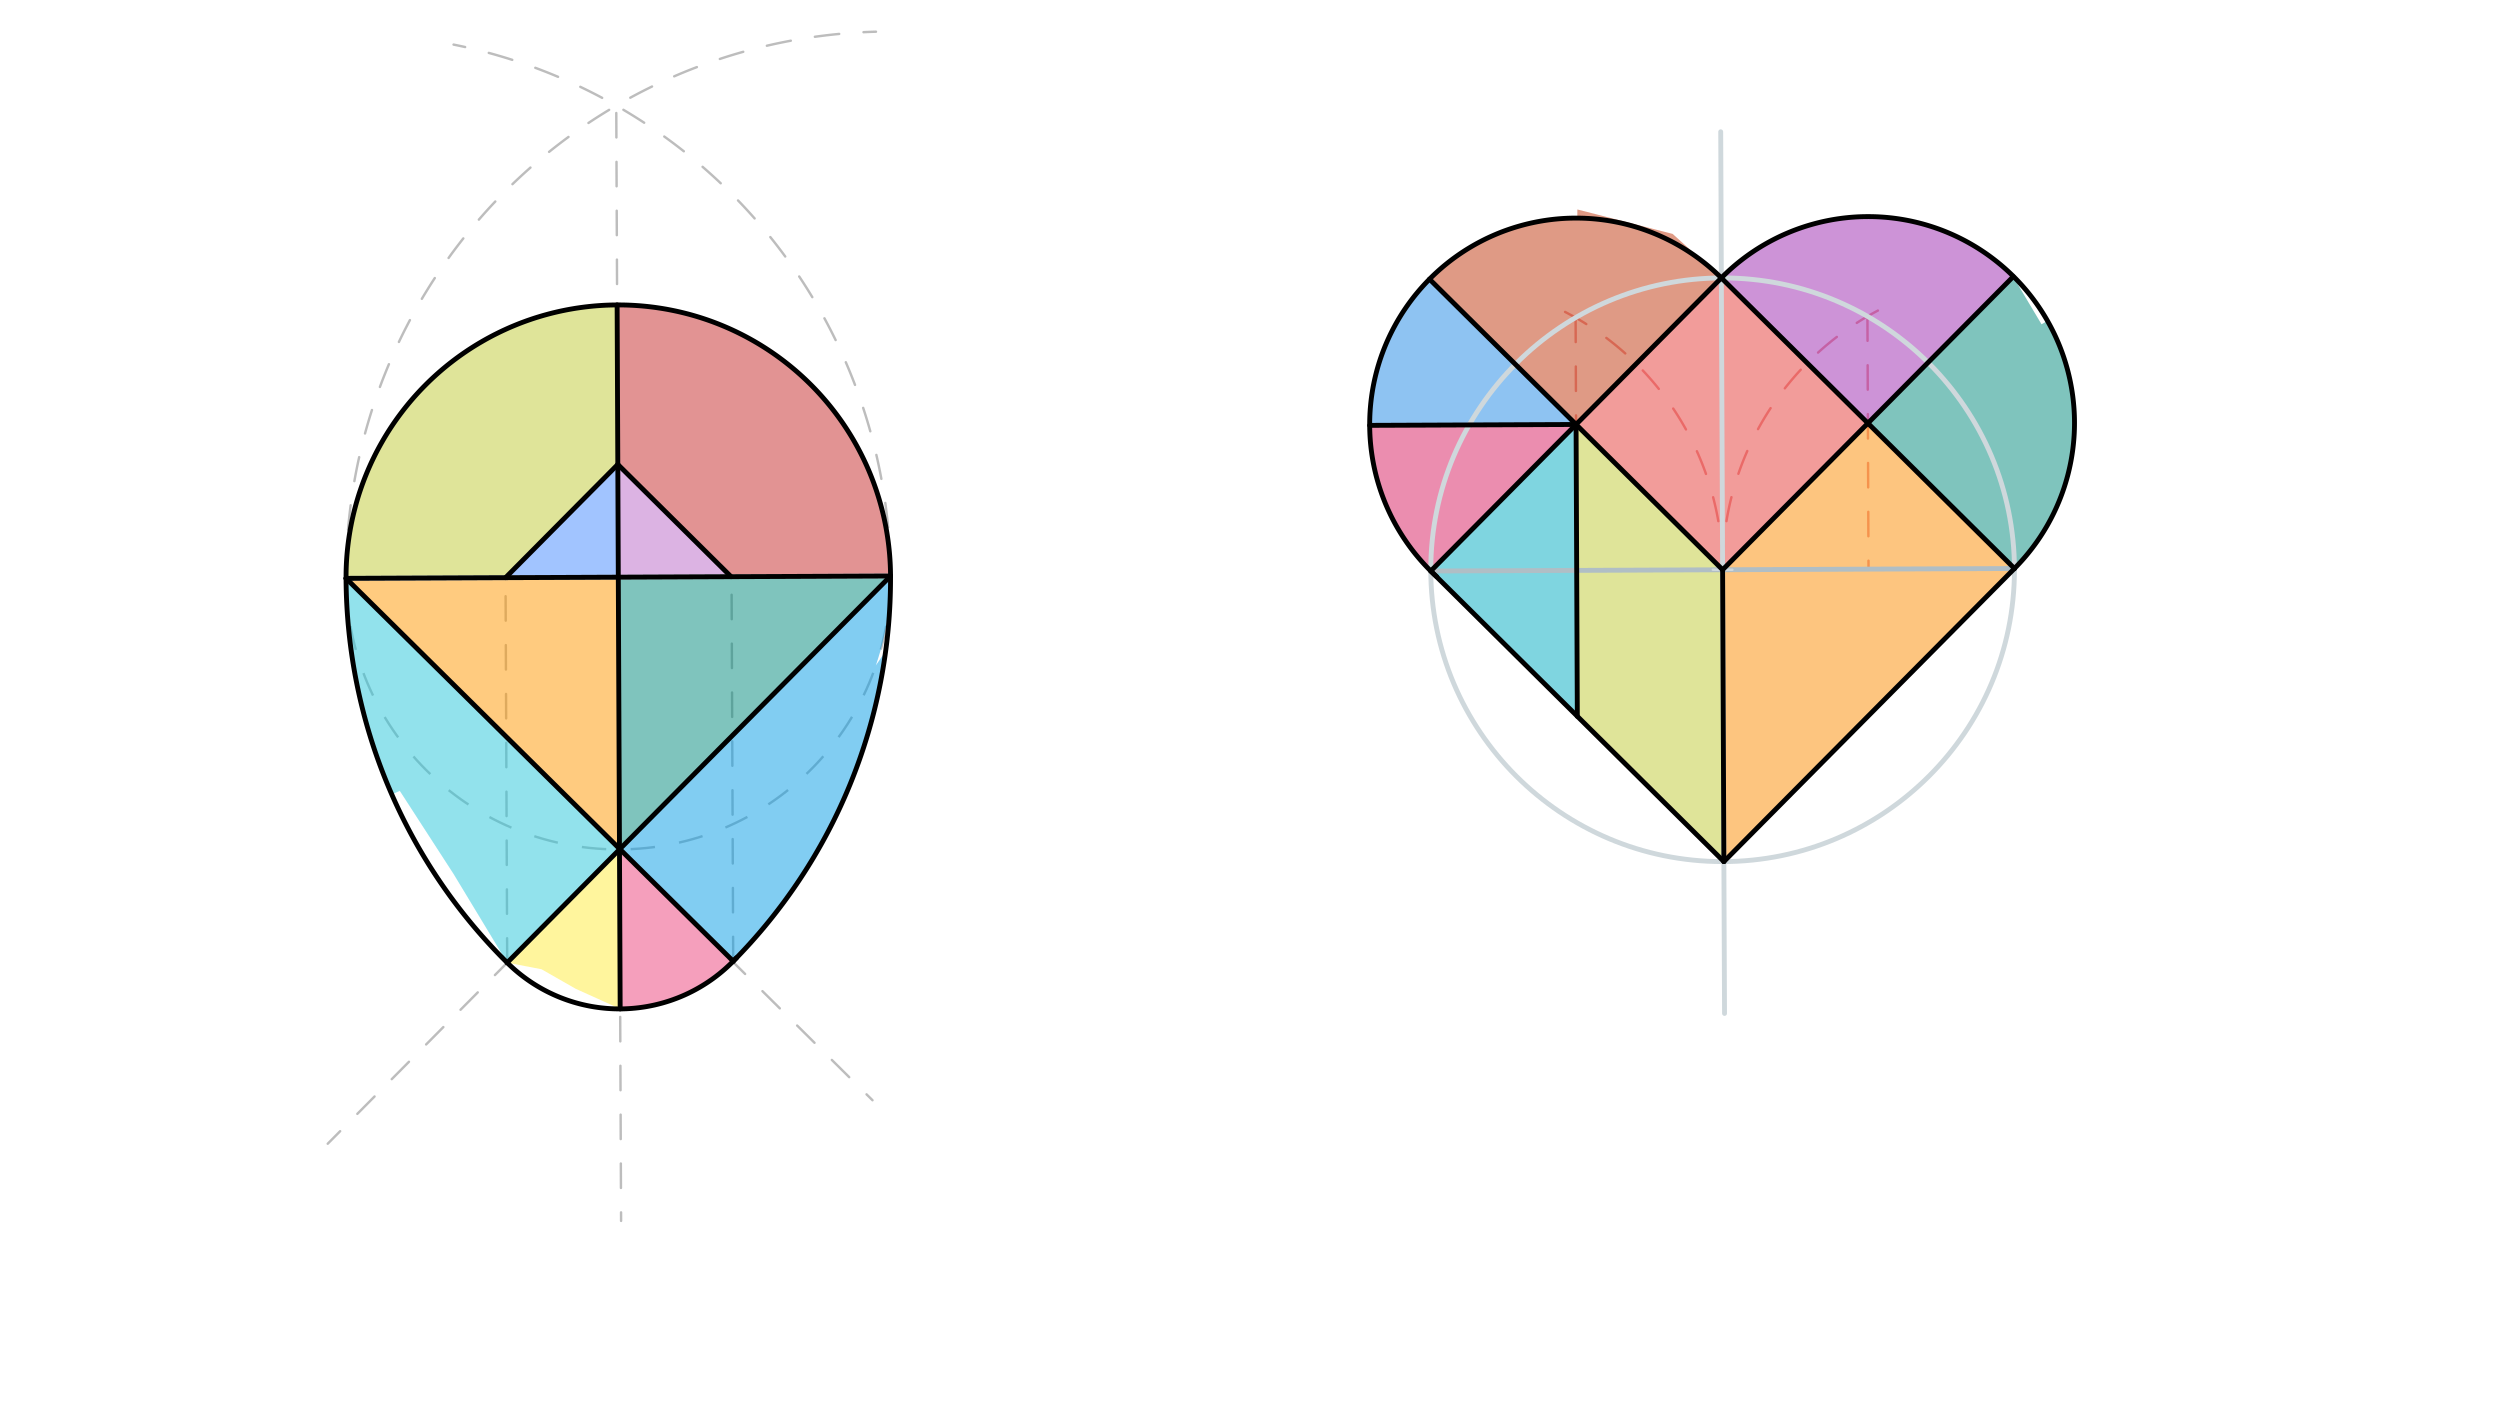 <svg xmlns="http://www.w3.org/2000/svg" class="svg--1it" height="100%" preserveAspectRatio="xMidYMid meet" viewBox="0 0 1023.307 575.433" width="100%"><defs><marker id="marker-arrow" markerHeight="16" markerUnits="userSpaceOnUse" markerWidth="24" orient="auto-start-reverse" refX="24" refY="4" viewBox="0 0 24 8"><path d="M 0 0 L 24 4 L 0 8 z" stroke="inherit"></path></marker></defs><g class="aux-layer--1FB"><g class="element--2qn"><path d="M 141.649 236.736 A 222.872 222.872 0 0 1 358.545 12.979" fill="none" stroke="#BDBDBD" stroke-dasharray="10" stroke-linecap="round" stroke-width="1"></path></g><g class="element--2qn"><path d="M 364.52 235.771 A 222.872 222.872 0 0 0 185.66 18.252" fill="none" stroke="#BDBDBD" stroke-dasharray="10" stroke-linecap="round" stroke-width="1"></path></g><g class="element--2qn"><line stroke="#BDBDBD" stroke-dasharray="10" stroke-linecap="round" stroke-width="1" x1="253.084" x2="252.249" y1="236.254" y2="43.242"></line></g><g class="element--2qn"><g class="center--1s5"><line x1="249.084" y1="236.254" x2="257.084" y2="236.254" stroke="#BDBDBD" stroke-width="1" stroke-linecap="round"></line><line x1="253.084" y1="232.254" x2="253.084" y2="240.254" stroke="#BDBDBD" stroke-width="1" stroke-linecap="round"></line><circle class="hit--230" cx="253.084" cy="236.254" r="4" stroke="none" fill="transparent"></circle></g><circle cx="253.084" cy="236.254" fill="none" r="111.436" stroke="#BDBDBD" stroke-dasharray="10" stroke-width="1"></circle></g><g class="element--2qn"><line stroke="#BDBDBD" stroke-dasharray="10" stroke-linecap="round" stroke-width="1" x1="253.084" x2="254.225" y1="236.254" y2="499.738"></line></g><g class="element--2qn"><line stroke="#BDBDBD" stroke-dasharray="10" stroke-linecap="round" stroke-width="1" x1="364.52" x2="134.145" y1="235.771" y2="468.15"></line></g><g class="element--2qn"><line stroke="#BDBDBD" stroke-dasharray="10" stroke-linecap="round" stroke-width="1" x1="141.649" x2="357.124" y1="236.736" y2="450.353"></line></g><g class="element--2qn"><line stroke="#BDBDBD" stroke-dasharray="10" stroke-linecap="round" stroke-width="1" x1="207.609" x2="206.926" y1="394.047" y2="236.453"></line></g><g class="element--2qn"><line stroke="#BDBDBD" stroke-dasharray="10" stroke-linecap="round" stroke-width="1" x1="300.118" x2="299.437" y1="393.451" y2="236.053"></line></g><g class="element--2qn"><path d="M 705.104 233.215 A 119.456 119.456 0 0 1 768.769 127.07" fill="none" stroke="#EF9A9A" stroke-dasharray="10" stroke-linecap="round" stroke-width="1"></path></g><g class="element--2qn"><path d="M 705.104 233.215 A 119.456 119.456 0 0 0 639.875 127.293" fill="none" stroke="#EF9A9A" stroke-dasharray="10" stroke-linecap="round" stroke-width="1"></path></g><g class="element--2qn"><line stroke="#EF9A9A" stroke-dasharray="10" stroke-linecap="round" stroke-width="1" x1="644.929" x2="645.377" y1="130.023" y2="233.473"></line></g><g class="element--2qn"><line stroke="#EF9A9A" stroke-dasharray="10" stroke-linecap="round" stroke-width="1" x1="764.383" x2="764.831" y1="129.505" y2="232.956"></line></g><g class="element--2qn"><line stroke="#EF9A9A" stroke-dasharray="10" stroke-linecap="round" stroke-width="1" x1="704.587" x2="585.649" y1="113.76" y2="233.732"></line></g><g class="element--2qn"><line stroke="#EF9A9A" stroke-dasharray="10" stroke-linecap="round" stroke-width="1" x1="704.587" x2="824.558" y1="113.76" y2="232.698"></line></g></g><g class="main-layer--3Vd"><g class="element--2qn"><g fill="#448aff" opacity="0.5"><path d="M 206.926 236.452 L 252.885 190.095 L 253.084 236.253 L 206.926 236.452 Z" stroke="none"></path></g></g><g class="element--2qn"><g fill="#00897B" opacity="0.5"><path d="M 253.084 236.253 L 253.566 347.414 L 364.52 235.771 L 253.084 236.253 Z" stroke="none"></path></g></g><g class="element--2qn"><g fill="#FFEB3B" opacity="0.5"><path d="M 253.566 347.414 L 207.609 394.047 L 221.649 396.736 L 235.649 404.736 L 253.849 412.966 L 253.566 347.414 Z" stroke="none"></path></g></g><g class="element--2qn"><g fill="#FF9800" opacity="0.5"><path d="M 141.649 236.735 L 253.084 236.253 L 253.566 347.414 L 141.649 236.735 Z" stroke="none"></path></g></g><g class="element--2qn"><g fill="#039BE5" opacity="0.5"><path d="M 253.566 347.414 L 300.118 393.451 L 300.118 393.451 L 300.118 393.451 A 222.872 222.872 0 0 0 339.536 339.268 L 339.536 339.268 L 339.536 339.268 A 222.872 222.872 0 0 0 362.523 266.513 L 324.72 321.614 A 111.436 111.436 0 0 0 364.52 235.771 L 253.566 347.414 Z" stroke="none"></path></g></g><g class="element--2qn"><g fill="#26C6DA" opacity="0.5"><path d="M 141.649 236.735 L 253.566 347.414 L 207.609 394.047 L 185.649 357.736 L 163.649 323.736 L 160.365 325.174 L 160.365 325.174 A 222.872 222.872 0 0 1 141.649 236.735 Z" stroke="none"></path></g></g><g class="element--2qn"><g fill="#EC407A" opacity="0.5"><path d="M 253.566 347.414 L 253.849 412.966 L 253.849 412.966 L 253.849 412.966 A 65.278 65.278 0 0 0 283.231 405.837 L 300.118 393.451 L 253.566 347.414 Z" stroke="none"></path></g></g><g class="element--2qn"><g fill="#C62828" opacity="0.5"><path d="M 252.885 190.095 L 252.602 124.819 L 252.602 124.819 L 252.602 124.819 A 111.436 111.436 0 0 1 315.551 143.972 L 315.551 143.972 L 315.551 143.972 A 111.436 111.436 0 0 1 362.582 215.56 L 315.551 143.972 A 111.436 111.436 0 0 1 364.52 235.771 L 299.242 236.054 L 252.885 190.095 Z" stroke="none"></path></g></g><g class="element--2qn"><g fill="#BA68C8" opacity="0.5"><path d="M 252.602 124.819 L 252.885 190.095 L 253.084 236.253 L 299.242 236.054 L 252.885 190.095 L 253.084 236.253 L 253.084 236.253 L 252.602 124.819 Z" stroke="none"></path></g></g><g class="element--2qn"><g fill="#C0CA33" opacity="0.5"><path d="M 252.602 124.819 L 252.885 190.095 L 206.926 236.453 L 141.649 236.735 L 141.649 236.735 L 141.649 236.735 A 111.436 111.436 0 0 1 162.972 170.696 L 162.972 170.696 L 162.972 170.696 A 111.436 111.436 0 0 1 252.602 124.819 Z" stroke="none"></path></g></g><g class="element--2qn"><g fill="#C0CA33" opacity="0.5"><path d="M 705.104 233.215 L 645.118 173.746 L 645.635 293.2 L 705.621 352.669 L 705.104 233.215 Z" stroke="none"></path></g></g><g class="element--2qn"><g fill="#00897B" opacity="0.5"><path d="M 764.572 173.229 L 824.041 113.243 L 835.649 132.736 L 837.966 131.417 L 837.966 131.417 A 84.468 84.468 0 0 1 847.5 189.288 L 847.5 189.288 L 847.5 189.288 A 84.468 84.468 0 0 1 824.558 232.698 L 764.572 173.229 Z" stroke="none"></path></g></g><g class="element--2qn"><g fill="#1E88E5" opacity="0.5"><path d="M 645.118 173.746 L 585.132 114.277 L 585.132 114.277 L 585.132 114.277 A 84.468 84.468 0 0 0 563.471 152.098 L 560.651 174.112 L 645.118 173.746 Z" stroke="none"></path></g></g><g class="element--2qn"><g fill="#FB8C00" opacity="0.5"><path d="M 764.572 173.229 L 824.558 232.698 L 705.621 352.669 L 705.104 233.215 L 764.572 173.229 Z" stroke="none"></path></g></g><g class="element--2qn"><g fill="#D81B60" opacity="0.5"><path d="M 645.118 173.746 L 585.649 233.732 L 585.649 233.732 L 585.649 233.732 A 84.468 84.468 0 0 1 563.204 194.358 L 560.651 174.112 L 645.118 173.746 Z" stroke="none"></path></g></g><g class="element--2qn"><g fill="#9C27B0" opacity="0.5"><path d="M 704.587 113.76 L 764.572 173.229 L 824.041 113.243 L 824.041 113.243 L 824.041 113.243 A 84.468 84.468 0 0 0 769.889 88.929 L 769.889 88.929 L 769.889 88.929 A 84.468 84.468 0 0 0 704.587 113.76 Z" stroke="none"></path></g></g><g class="element--2qn"><g fill="#E53935" opacity="0.5"><path d="M 704.587 113.76 L 645.118 173.746 L 705.104 233.215 L 764.572 173.229 L 704.587 113.76 Z" stroke="none"></path></g></g><g class="element--2qn"><g fill="#00ACC1" opacity="0.5"><path d="M 645.118 173.746 L 645.635 293.2 L 585.649 233.732 L 645.118 173.746 Z" stroke="none"></path></g></g><g class="element--2qn"><g fill="#BF360C" opacity="0.5"><path d="M 645.118 173.746 L 704.587 113.76 L 684.649 95.736 L 645.649 85.736 L 645.628 89.28 L 645.628 89.28 A 84.468 84.468 0 0 0 585.132 114.277 L 645.118 173.746 Z" stroke="none"></path></g></g><g class="element--2qn"><line stroke="#B0BEC5" stroke-dasharray="none" stroke-linecap="round" stroke-width="2" x1="141.649" x2="364.52" y1="236.736" y2="235.771"></line></g><g class="element--2qn"><line stroke="#B0BEC5" stroke-dasharray="none" stroke-linecap="round" stroke-width="2" x1="585.649" x2="824.558" y1="233.732" y2="232.698"></line></g><g class="element--2qn"><path d="M 141.649 236.736 A 111.436 111.436 0 0 1 364.52 235.771" fill="none" stroke="#000000" stroke-dasharray="none" stroke-linecap="round" stroke-width="2"></path></g><g class="element--2qn"><path d="M 364.52 235.771 A 222.872 222.872 0 0 1 299.924 393.647" fill="none" stroke="#000000" stroke-dasharray="none" stroke-linecap="round" stroke-width="2"></path></g><g class="element--2qn"><path d="M 141.649 236.736 A 222.872 222.872 0 0 0 207.609 394.047" fill="none" stroke="#000000" stroke-dasharray="none" stroke-linecap="round" stroke-width="2"></path></g><g class="element--2qn"><path d="M 207.609 394.047 A 65.278 65.278 0 0 0 301.446 392.06" fill="none" stroke="#000000" stroke-dasharray="none" stroke-linecap="round" stroke-width="2"></path></g><g class="element--2qn"><line stroke="#000000" stroke-dasharray="none" stroke-linecap="round" stroke-width="2" x1="364.52" x2="207.609" y1="235.771" y2="394.047"></line></g><g class="element--2qn"><line stroke="#000000" stroke-dasharray="none" stroke-linecap="round" stroke-width="2" x1="141.649" x2="364.52" y1="236.735" y2="235.771"></line></g><g class="element--2qn"><line stroke="#000000" stroke-dasharray="none" stroke-linecap="round" stroke-width="2" x1="141.649" x2="300.118" y1="236.735" y2="393.451"></line></g><g class="element--2qn"><line stroke="#000000" stroke-dasharray="none" stroke-linecap="round" stroke-width="2" x1="253.849" x2="252.602" y1="412.966" y2="124.819"></line></g><g class="element--2qn"><line stroke="#000000" stroke-dasharray="none" stroke-linecap="round" stroke-width="2" x1="206.926" x2="252.885" y1="236.452" y2="190.095"></line></g><g class="element--2qn"><line stroke="#000000" stroke-dasharray="none" stroke-linecap="round" stroke-width="2" x1="252.885" x2="299.242" y1="190.095" y2="236.054"></line></g><g class="element--2qn"><line stroke="#CFD8DC" stroke-dasharray="none" stroke-linecap="round" stroke-width="2" x1="705.104" x2="705.89" y1="233.215" y2="414.822"></line></g><g class="element--2qn"><line stroke="#CFD8DC" stroke-dasharray="none" stroke-linecap="round" stroke-width="2" x1="705.104" x2="704.328" y1="233.215" y2="53.941"></line></g><g class="element--2qn"><g class="center--1s5"><line x1="701.104" y1="233.215" x2="709.104" y2="233.215" stroke="#CFD8DC" stroke-width="1" stroke-linecap="round"></line><line x1="705.104" y1="229.215" x2="705.104" y2="237.215" stroke="#CFD8DC" stroke-width="1" stroke-linecap="round"></line><circle class="hit--230" cx="705.104" cy="233.215" r="4" stroke="none" fill="transparent"></circle></g><circle cx="705.104" cy="233.215" fill="none" r="119.456" stroke="#CFD8DC" stroke-dasharray="none" stroke-width="2"></circle></g><g class="element--2qn"><path d="M 704.587 113.76 A 84.468 84.468 0 1 1 824.558 232.698" fill="none" stroke="#000000" stroke-dasharray="none" stroke-linecap="round" stroke-width="2"></path></g><g class="element--2qn"><path d="M 704.587 113.76 A 84.468 84.468 0 1 0 588.115 236.079" fill="none" stroke="#000000" stroke-dasharray="none" stroke-linecap="round" stroke-width="2"></path></g><g class="element--2qn"><line stroke="#000000" stroke-dasharray="none" stroke-linecap="round" stroke-width="2" x1="824.558" x2="705.621" y1="232.698" y2="352.669"></line></g><g class="element--2qn"><line stroke="#000000" stroke-dasharray="none" stroke-linecap="round" stroke-width="2" x1="585.649" x2="705.621" y1="233.732" y2="352.669"></line></g><g class="element--2qn"><line stroke="#000000" stroke-dasharray="none" stroke-linecap="round" stroke-width="2" x1="704.587" x2="824.558" y1="113.76" y2="232.698"></line></g><g class="element--2qn"><line stroke="#000000" stroke-dasharray="none" stroke-linecap="round" stroke-width="2" x1="704.587" x2="585.649" y1="113.76" y2="233.732"></line></g><g class="element--2qn"><line stroke="#000000" stroke-dasharray="none" stroke-linecap="round" stroke-width="2" x1="705.104" x2="585.132" y1="233.215" y2="114.277"></line></g><g class="element--2qn"><line stroke="#000000" stroke-dasharray="none" stroke-linecap="round" stroke-width="2" x1="705.104" x2="824.041" y1="233.215" y2="113.243"></line></g><g class="element--2qn"><line stroke="#000000" stroke-dasharray="none" stroke-linecap="round" stroke-width="2" x1="705.104" x2="705.621" y1="233.215" y2="352.669"></line></g><g class="element--2qn"><line stroke="#000000" stroke-dasharray="none" stroke-linecap="round" stroke-width="2" x1="645.118" x2="645.635" y1="173.746" y2="293.2"></line></g><g class="element--2qn"><line stroke="#000000" stroke-dasharray="none" stroke-linecap="round" stroke-width="2" x1="645.118" x2="560.651" y1="173.746" y2="174.112"></line></g></g><g class="snaps-layer--2PT"></g><g class="temp-layer--rAP"></g></svg>